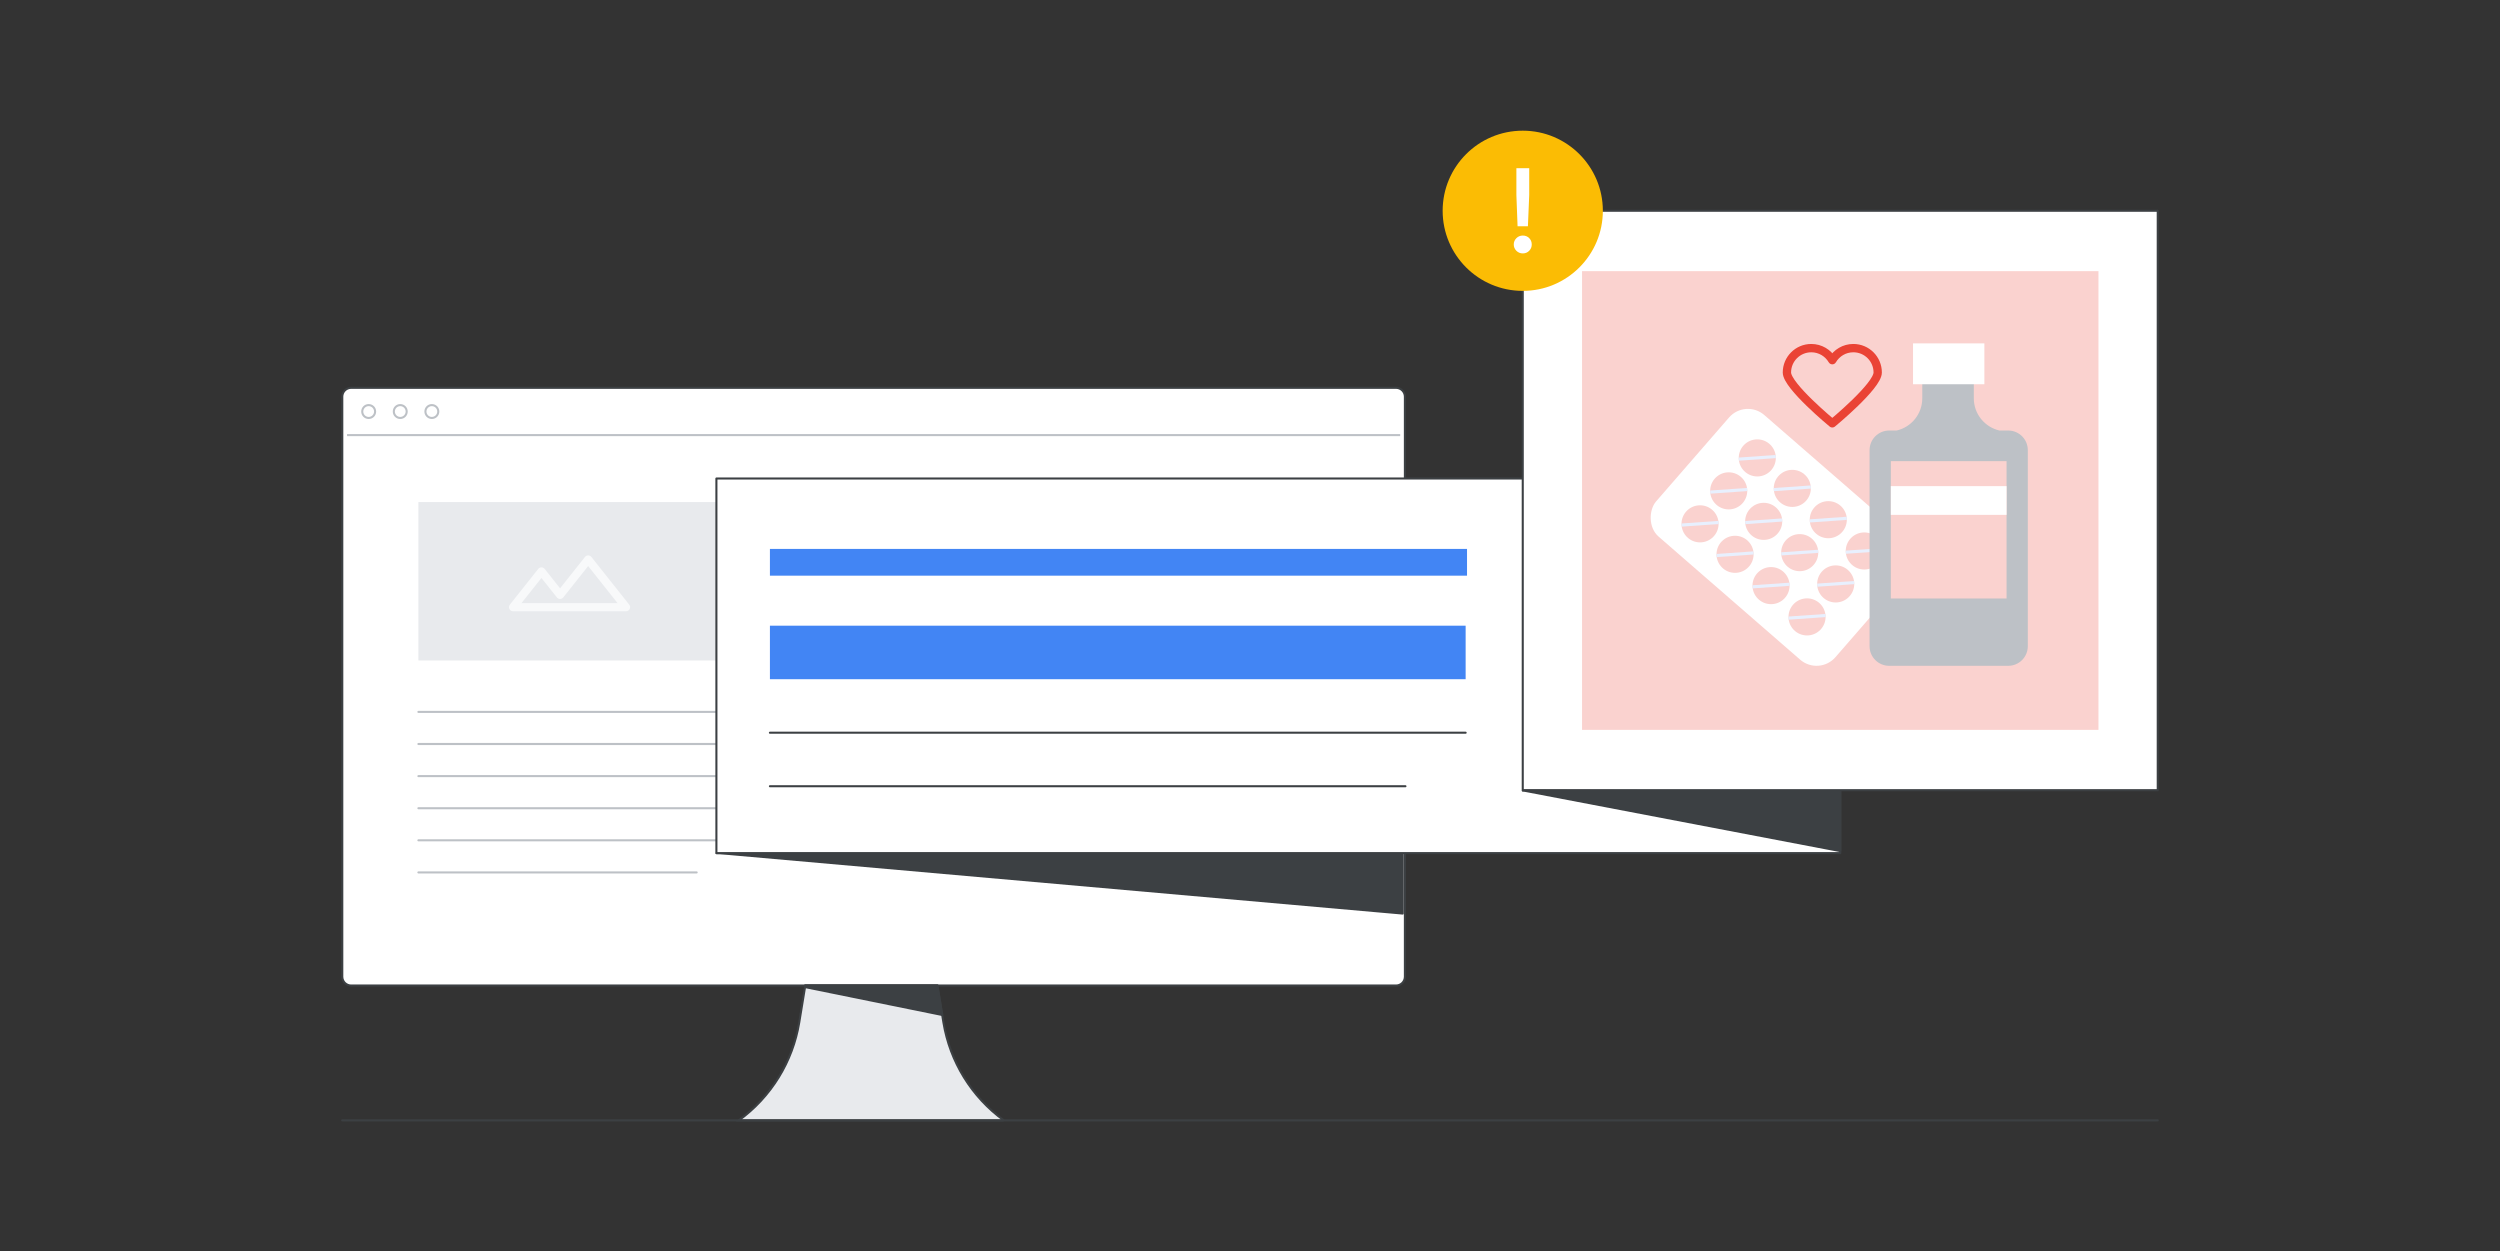 <?xml version="1.0" encoding="UTF-8"?>
<svg id="Birth_Control" data-name="Birth Control" xmlns="http://www.w3.org/2000/svg" viewBox="0 0 1201 601">
  <rect x="0" y="0" width="1201" height="601" fill="#333333" stroke="none"/>
  <defs>
    <style>
      .cls-1 {
        fill: #3c4043;
      }

      .cls-1, .cls-2, .cls-3, .cls-4, .cls-5, .cls-6 {
        stroke-linejoin: round;
      }

      .cls-1, .cls-2, .cls-3, .cls-4, .cls-6 {
        stroke-linecap: round;
      }

      .cls-1, .cls-2, .cls-4, .cls-7, .cls-8 {
        stroke: #3c4043;
      }

      .cls-2, .cls-9, .cls-8 {
        fill: #fff;
      }

      .cls-3, .cls-4, .cls-5, .cls-6 {
        fill: none;
      }

      .cls-3, .cls-5 {
        stroke: #bdc1c6;
      }

      .cls-10 {
        fill: #fad2cf;
      }

      .cls-11 {
        fill: #f8f9fa;
      }

      .cls-12 {
        fill: #fbbc04;
      }

      .cls-13 {
        fill: #e8f0fe;
      }

      .cls-14, .cls-7 {
        fill: #e8eaed;
      }

      .cls-15 {
        fill: #bdc1c6;
      }

      .cls-16 {
        fill: #4285f4;
      }

      .cls-6 {
        stroke: #ea4335;
        stroke-width: 4px;
      }

      .cls-7, .cls-8 {
        stroke-miterlimit: 10;
      }
    </style>
  </defs>
  <path class="cls-1" d="m345.75,401.85l328.12,29.02v-28.58s-355.25-.44-328.12-.44Z"/>
  <g>
    <path class="cls-8" d="m670.65,473.45H168.68c-2.34,0-4.25-1.91-4.25-4.25V190.56c0-2.34,1.91-4.25,4.25-4.25h501.98c2.34,0,4.25,1.91,4.25,4.25v278.64c0,2.34-1.89,4.25-4.25,4.25Z"/>
    <path class="cls-7" d="m482.22,538.22h-127.26c15.46-11.25,25.89-28.14,28.99-47.01l2.91-17.76h63.45l2.91,17.76c3.11,18.87,13.53,35.76,28.99,47.01Z"/>
    <path class="cls-1" d="m452.63,487.59l-65.87-13.4.13-.74h63.43l2.3,14,.02.15Z"/>
    <path class="cls-3" d="m201,342h196.63"/>
    <path class="cls-3" d="m201,357.42h196.63"/>
    <path class="cls-3" d="m201,372.85h196.63"/>
    <path class="cls-5" d="m166.72,209.03h505.93"/>
    <path class="cls-3" d="m177.11,200.79c1.71,0,3.09-1.38,3.09-3.09s-1.38-3.09-3.09-3.09-3.09,1.38-3.09,3.09,1.38,3.09,3.09,3.09Z"/>
    <path class="cls-3" d="m192.28,200.79c1.71,0,3.09-1.38,3.09-3.09s-1.38-3.09-3.09-3.09-3.09,1.38-3.09,3.09,1.38,3.09,3.09,3.09Z"/>
    <path class="cls-3" d="m207.46,200.79c1.71,0,3.09-1.38,3.09-3.09s-1.38-3.09-3.09-3.09-3.09,1.38-3.09,3.09,1.38,3.09,3.09,3.09Z"/>
    <path class="cls-3" d="m201,388.27h196.63"/>
    <path class="cls-3" d="m201,403.69h196.63"/>
    <path class="cls-3" d="m201,419.11h133.67"/>
    <rect class="cls-14" x="201" y="241.19" width="145.2" height="76.1"/>
    <path class="cls-11" d="m246.47,293.65h54.27c.75,0,1.44-.43,1.77-1.11.33-.67.24-1.48-.23-2.07l-18.18-22.91c-.37-.47-.94-.74-1.54-.74s-1.17.27-1.54.74l-11.96,15.07-7.41-9.34-1.54,1.22h0s1.54-1.22,1.54-1.22c-.37-.47-.94-.74-1.54-.74s-1.16.27-1.53.74l-13.64,17.18c-.47.59-.56,1.39-.23,2.07.33.68,1.02,1.11,1.77,1.11Zm13.64-15.99l7.41,9.34c.37.47.94.74,1.53.74s1.17-.27,1.54-.74l-1.54-1.22h0s1.54,1.22,1.54,1.22l11.96-15.06,14.12,17.79h-46.15l9.58-12.06Z"/>
  </g>
  <path class="cls-1" d="m345.75,409.85l328.12,29.02v-28.58s-355.25-.44-328.12-.44Z"/>
  <g>
    <rect class="cls-2" x="344.16" y="229.88" width="539.89" height="179.96"/>
    <path class="cls-4" d="m369.87,352h334.22"/>
    <path class="cls-4" d="m369.87,377.71h305.3"/>
    <path class="cls-16" d="m369.87,300.58h334.22v25.71h-334.22v-25.71Z"/>
    <rect class="cls-16" x="369.87" y="263.7" width="334.89" height="12.85"/>
  </g>
  <path class="cls-2" d="m1036.58,101.26h-305.05v278.35h305.05V101.26Z"/>
  <path class="cls-1" d="m732.21,379.83l151.84,29.02v-28.58s-164.4-.44-151.84-.44Z"/>
  <g>
    <circle class="cls-12" cx="731.53" cy="101.26" r="38.48"/>
    <path class="cls-9" d="m728.47,120.48c-.84-.84-1.26-1.85-1.26-3.03s.42-2.19,1.26-3.03c.84-.84,1.87-1.26,3.09-1.26s2.24.41,3.06,1.23,1.23,1.84,1.23,3.06-.41,2.19-1.23,3.03c-.82.84-1.84,1.26-3.06,1.26s-2.25-.42-3.09-1.26Zm0-26.82v-12.86h6.17v12.86l-.63,15.04h-4.97l-.57-15.04Z"/>
  </g>
  <path class="cls-4" d="m164.42,538.22h872.16"/>
  <path class="cls-10" d="m1008.1,130.26h-248.09v220.37h248.09v-220.37Z"/>
  <g>
    <rect class="cls-9" x="799.09" y="219.47" width="114.12" height="77.39" rx="12" ry="12" transform="translate(379.41 -498.38) rotate(41)"/>
    <g>
      <g>
        <circle class="cls-10" cx="844.2" cy="219.98" r="8.91"/>
        <rect class="cls-13" x="835.29" y="219.22" width="17.82" height="1.51" transform="translate(-13.28 59.39) rotate(-4)"/>
      </g>
      <g>
        <circle class="cls-10" cx="861.02" cy="234.62" r="8.91"/>
        <rect class="cls-13" x="852.11" y="233.87" width="17.82" height="1.51" transform="translate(-14.26 60.59) rotate(-4)"/>
      </g>
      <g>
        <circle class="cls-10" cx="878.31" cy="249.66" r="8.91"/>
        <rect class="cls-13" x="869.4" y="248.9" width="17.82" height="1.51" transform="translate(-15.27 61.84) rotate(-4)"/>
      </g>
      <g>
        <circle class="cls-10" cx="895.6" cy="264.69" r="8.91"/>
        <rect class="cls-13" x="886.69" y="263.94" width="17.82" height="1.51" transform="translate(-16.27 63.08) rotate(-4)"/>
      </g>
    </g>
    <g>
      <g>
        <circle class="cls-10" cx="830.47" cy="235.81" r="8.91"/>
        <rect class="cls-13" x="821.56" y="235.06" width="17.82" height="1.51" transform="translate(-14.42 58.47) rotate(-4)"/>
      </g>
      <g>
        <circle class="cls-10" cx="847.28" cy="250.46" r="8.91"/>
        <rect class="cls-13" x="838.37" y="249.7" width="17.82" height="1.51" transform="translate(-15.4 59.68) rotate(-4)"/>
      </g>
      <g>
        <circle class="cls-10" cx="864.58" cy="265.49" r="8.91"/>
        <rect class="cls-13" x="855.66" y="264.74" width="17.82" height="1.51" transform="translate(-16.4 60.92) rotate(-4)"/>
      </g>
      <g>
        <circle class="cls-10" cx="881.87" cy="280.52" r="8.91"/>
        <rect class="cls-13" x="872.96" y="279.77" width="17.82" height="1.51" transform="translate(-17.41 62.16) rotate(-4)"/>
      </g>
    </g>
    <g>
      <g>
        <circle class="cls-10" cx="816.7" cy="251.65" r="8.91"/>
        <rect class="cls-13" x="807.79" y="250.89" width="17.82" height="1.51" transform="translate(-15.56 57.55) rotate(-4)"/>
      </g>
      <g>
        <circle class="cls-10" cx="833.52" cy="266.29" r="8.91"/>
        <rect class="cls-13" x="824.61" y="265.54" width="17.82" height="1.51" transform="translate(-16.54 58.75) rotate(-4)"/>
      </g>
      <g>
        <circle class="cls-10" cx="850.81" cy="281.33" r="8.91"/>
        <rect class="cls-13" x="841.9" y="280.57" width="17.82" height="1.51" transform="translate(-17.54 60) rotate(-4)"/>
      </g>
      <g>
        <circle class="cls-10" cx="868.1" cy="296.36" r="8.91"/>
        <rect class="cls-13" x="859.19" y="295.6" width="17.82" height="1.51" transform="translate(-18.55 61.24) rotate(-4)"/>
      </g>
    </g>
  </g>
  <g>
    <path class="cls-15" d="m960.54,206.82c-7.05-1.62-12.32-7.92-12.32-15.47v-16.6h-24.76v16.6c0,7.54-5.26,13.85-12.32,15.47h-3.57c-5.21,0-9.43,4.22-9.43,9.43v94.18c0,5.21,4.22,9.43,9.43,9.43h57.16c5.21,0,9.43-4.22,9.43-9.43v-94.18c0-5.21-4.22-9.43-9.43-9.43h-4.2Z"/>
    <rect class="cls-9" x="919.02" y="164.96" width="34.27" height="19.63"/>
    <rect class="cls-10" x="908.36" y="221.54" width="55.59" height="65.97"/>
    <rect class="cls-9" x="908.36" y="233.54" width="55.59" height="13.8"/>
  </g>
  <path class="cls-6" d="m890.34,167.24c-4.31,0-8.06,2.33-10.1,5.79-2.04-3.46-5.79-5.79-10.1-5.79-6.47,0-11.71,5.24-11.71,11.71s21.81,24.42,21.81,24.42c0,0,21.81-17.95,21.81-24.42s-5.24-11.71-11.71-11.71Z"/>
</svg>